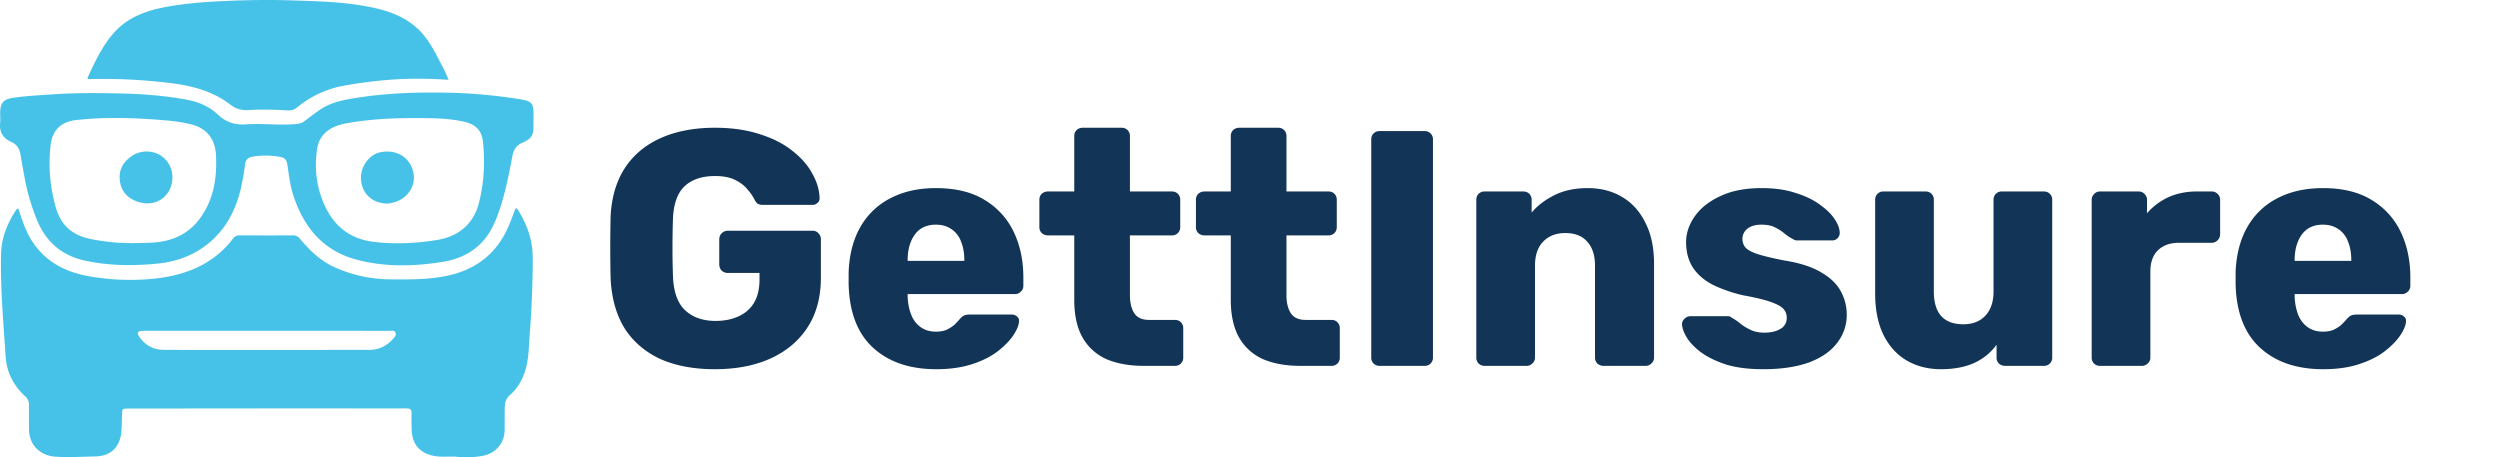<svg width="164" height="30" fill="none" xmlns="http://www.w3.org/2000/svg"><path d="M46.898 24.22c-1.393 0-2.596-.227-3.608-.682-.997-.47-1.775-1.144-2.332-2.024-.543-.895-.843-1.98-.902-3.256a90.04 90.04 0 010-4.048c.059-1.247.367-2.303.924-3.168.557-.865 1.342-1.525 2.354-1.98 1.012-.455 2.2-.682 3.564-.682 1.1 0 2.075.14 2.926.418.85.264 1.562.623 2.134 1.078.587.455 1.027.953 1.32 1.496.308.543.47 1.078.484 1.606a.36.36 0 01-.132.33.448.448 0 01-.33.132h-3.212a.854.854 0 01-.374-.066.837.837 0 01-.198-.242 2.952 2.952 0 00-.462-.682c-.19-.25-.462-.462-.814-.638-.337-.176-.785-.264-1.342-.264-.836 0-1.496.22-1.98.66-.47.44-.726 1.144-.77 2.112a55.52 55.52 0 000 3.828c.044 1.027.315 1.767.814 2.222.499.455 1.159.682 1.98.682.557 0 1.049-.095 1.474-.286.44-.19.785-.484 1.034-.88.25-.41.374-.931.374-1.562v-.418h-2.068a.614.614 0 01-.418-.154.614.614 0 01-.154-.418v-1.628c0-.161.051-.293.154-.396a.571.571 0 01.418-.176H53.3c.161 0 .293.059.396.176a.536.536 0 01.154.396v2.508c0 1.261-.286 2.34-.858 3.234-.572.895-1.386 1.584-2.442 2.068-1.041.47-2.259.704-3.652.704zm14.514 0c-1.73 0-3.11-.47-4.136-1.408-1.027-.939-1.562-2.332-1.606-4.18v-.77c.044-1.159.3-2.149.77-2.97A4.73 4.73 0 0158.42 13c.85-.44 1.84-.66 2.97-.66 1.29 0 2.354.257 3.19.77a4.874 4.874 0 011.914 2.09c.425.88.638 1.885.638 3.014v.528a.502.502 0 01-.176.396.51.51 0 01-.374.154h-7.04v.154c.015.425.088.814.22 1.166s.337.63.616.836c.279.205.616.308 1.012.308.293 0 .535-.044.726-.132.205-.103.374-.213.506-.33.132-.132.235-.242.308-.33.132-.147.235-.235.308-.264.088-.044.22-.066.396-.066h2.728c.147 0 .264.044.352.132.103.073.147.183.132.33-.015.25-.14.55-.374.902-.235.352-.58.704-1.034 1.056-.44.337-.997.616-1.672.836-.675.22-1.46.33-2.354.33zm-1.87-7.106h3.718v-.044c0-.47-.073-.88-.22-1.232a1.616 1.616 0 00-.638-.814c-.279-.19-.616-.286-1.012-.286s-.733.095-1.012.286c-.264.19-.47.462-.616.814-.147.352-.22.763-.22 1.232v.044zM75.025 24c-.939 0-1.753-.147-2.442-.44a3.39 3.39 0 01-1.562-1.408c-.367-.645-.55-1.474-.55-2.486v-4.224h-1.716a.614.614 0 01-.418-.154.536.536 0 01-.154-.396V13.11c0-.161.051-.293.154-.396a.614.614 0 01.418-.154h1.716V8.93c0-.161.051-.293.154-.396a.586.586 0 01.396-.154h2.552c.161 0 .293.051.396.154a.536.536 0 01.154.396v3.63h2.75c.161 0 .293.051.396.154a.536.536 0 01.154.396v1.782a.536.536 0 01-.154.396.536.536 0 01-.396.154h-2.75v3.916c0 .499.095.895.286 1.188.19.293.513.44.968.44h1.694c.161 0 .293.051.396.154a.536.536 0 01.154.396v1.914a.536.536 0 01-.154.396.536.536 0 01-.396.154h-2.046zm10.27 0c-.94 0-1.753-.147-2.442-.44a3.39 3.39 0 01-1.563-1.408c-.366-.645-.55-1.474-.55-2.486v-4.224h-1.715a.614.614 0 01-.419-.154.536.536 0 01-.153-.396V13.11c0-.161.05-.293.153-.396a.614.614 0 01.419-.154h1.715V8.93a.54.54 0 01.154-.396.586.586 0 01.396-.154h2.552c.162 0 .294.051.397.154a.536.536 0 01.153.396v3.63h2.75c.162 0 .294.051.397.154a.536.536 0 01.153.396v1.782a.536.536 0 01-.153.396.536.536 0 01-.397.154h-2.75v3.916c0 .499.096.895.287 1.188.19.293.513.44.968.44h1.694c.16 0 .293.051.396.154a.536.536 0 01.154.396v1.914a.536.536 0 01-.154.396.536.536 0 01-.396.154h-2.046zm5.21 0a.536.536 0 01-.397-.154.536.536 0 01-.154-.396V9.15c0-.161.051-.293.154-.396a.536.536 0 01.396-.154h2.948c.161 0 .293.051.396.154a.536.536 0 01.154.396v14.3a.536.536 0 01-.154.396.536.536 0 01-.396.154h-2.948zm6.89 0a.536.536 0 01-.396-.154.536.536 0 01-.154-.396V13.11c0-.161.051-.293.154-.396a.536.536 0 01.396-.154h2.53c.161 0 .293.051.396.154a.535.535 0 01.154.396v.836c.381-.455.88-.836 1.496-1.144.616-.308 1.342-.462 2.178-.462.851 0 1.599.19 2.244.572.66.381 1.173.946 1.54 1.694.381.733.572 1.635.572 2.706v6.138a.503.503 0 01-.176.396.51.51 0 01-.374.154h-2.772a.584.584 0 01-.396-.154.535.535 0 01-.154-.396v-6.006c0-.69-.169-1.217-.506-1.584-.323-.381-.807-.572-1.452-.572-.601 0-1.085.19-1.452.572-.352.367-.528.895-.528 1.584v6.006a.503.503 0 01-.176.396.51.51 0 01-.374.154h-2.75zm18.273.22c-.953 0-1.767-.103-2.442-.308-.66-.22-1.203-.484-1.628-.792-.411-.308-.719-.623-.924-.946-.205-.337-.315-.623-.33-.858a.444.444 0 01.154-.396.525.525 0 01.374-.176h2.508a.24.24 0 01.11.022c.029.015.073.044.132.088.191.103.381.235.572.396.191.147.411.279.66.396.249.117.55.176.902.176.411 0 .755-.08 1.034-.242a.786.786 0 00.418-.726.822.822 0 00-.198-.572c-.132-.161-.403-.315-.814-.462-.396-.147-.997-.293-1.804-.44a9.393 9.393 0 01-2.002-.682c-.572-.293-1.012-.667-1.32-1.122-.308-.47-.462-1.034-.462-1.694 0-.587.191-1.151.572-1.694.381-.543.939-.983 1.672-1.32.733-.352 1.635-.528 2.706-.528.851 0 1.584.103 2.2.308.631.19 1.159.44 1.584.748.44.308.77.623.99.946.22.323.337.616.352.88a.502.502 0 01-.132.396.485.485 0 01-.352.154h-2.288a.722.722 0 01-.176-.022 1.406 1.406 0 01-.154-.088 2.753 2.753 0 01-.528-.352 3.163 3.163 0 00-.616-.396c-.235-.117-.528-.176-.88-.176-.396 0-.704.088-.924.264a.834.834 0 00-.33.682c0 .19.059.367.176.528.132.161.389.308.77.44.396.132 1.005.279 1.826.44 1.012.161 1.819.425 2.42.792.601.352 1.027.77 1.276 1.254.249.47.374.968.374 1.496a2.95 2.95 0 01-.638 1.87c-.411.543-1.027.968-1.848 1.276-.821.293-1.819.44-2.992.44zm11.654 0c-.836 0-1.584-.19-2.244-.572-.645-.381-1.151-.939-1.518-1.672-.366-.748-.55-1.657-.55-2.728V13.11a.54.54 0 01.154-.396.537.537 0 01.396-.154h2.75c.162 0 .294.051.396.154a.535.535 0 01.154.396v6.006c0 1.437.646 2.156 1.936 2.156.602 0 1.078-.183 1.43-.55.367-.381.55-.917.55-1.606V13.11a.54.54 0 01.154-.396.537.537 0 01.396-.154h2.75c.162 0 .294.051.396.154a.535.535 0 01.154.396v10.34a.535.535 0 01-.154.396.534.534 0 01-.396.154h-2.552a.588.588 0 01-.396-.154.539.539 0 01-.154-.396v-.836c-.381.528-.88.931-1.496 1.21-.601.264-1.32.396-2.156.396zm10.442-.22a.537.537 0 01-.396-.154.535.535 0 01-.154-.396V13.11c0-.147.051-.271.154-.374a.503.503 0 01.396-.176h2.53c.161 0 .293.059.396.176a.508.508 0 01.154.374v.88a4.136 4.136 0 011.408-1.056c.557-.25 1.181-.374 1.87-.374h.968a.51.51 0 01.374.154.503.503 0 01.176.396v2.266a.548.548 0 01-.176.396.51.51 0 01-.374.154h-2.134c-.601 0-1.071.169-1.408.506-.323.323-.484.785-.484 1.386v5.632a.503.503 0 01-.176.396.537.537 0 01-.396.154h-2.728zm14.634.22c-1.73 0-3.109-.47-4.136-1.408-1.026-.939-1.562-2.332-1.606-4.18v-.77c.044-1.159.301-2.149.77-2.97a4.73 4.73 0 011.98-1.892c.851-.44 1.841-.66 2.97-.66 1.291 0 2.354.257 3.19.77a4.87 4.87 0 011.914 2.09c.426.88.638 1.885.638 3.014v.528a.5.5 0 01-.176.396.507.507 0 01-.374.154h-7.04v.154c.015.425.088.814.22 1.166s.338.63.616.836c.279.205.616.308 1.012.308.294 0 .536-.044.726-.132a2.31 2.31 0 00.506-.33c.132-.132.235-.242.308-.33.132-.147.235-.235.308-.264.088-.044.22-.066.396-.066h2.728c.147 0 .264.044.352.132.103.073.147.183.132.33-.014.25-.139.55-.374.902-.234.352-.579.704-1.034 1.056-.44.337-.997.616-1.672.836-.674.22-1.459.33-2.354.33zm-1.87-7.106h3.718v-.044c0-.47-.073-.88-.22-1.232a1.613 1.613 0 00-.638-.814c-.278-.19-.616-.286-1.012-.286s-.733.095-1.012.286c-.264.19-.469.462-.616.814-.146.352-.22.763-.22 1.232v.044z" fill="#123456"/><path d="M21.802 17.462a8.97 8.97 0 003.782.863c1.223.012 2.447.022 3.65-.214 1.985-.389 3.41-1.499 4.182-3.394.142-.35.27-.704.404-1.053.125.012.157.1.2.17.567.935.922 1.923.928 3.042a63.26 63.26 0 01-.2 5.051c-.052.7-.052 1.41-.215 2.098-.172.727-.51 1.388-1.073 1.884-.284.249-.345.524-.35.85-.009.476-.002.952-.005 1.429-.006.876-.569 1.544-1.428 1.713a5.855 5.855 0 01-1.679.066c-.504-.046-1.013.037-1.514-.057-.951-.178-1.458-.777-1.48-1.745-.008-.343-.02-.686-.005-1.029.011-.257-.072-.345-.34-.344-1.833.009-3.666-.002-5.499 0-4.238 0-8.476.005-12.715.01-.432 0-.429 0-.44.442-.009.362-.014.725-.045 1.085-.087 1.007-.702 1.598-1.725 1.614-.876.014-1.75.079-2.63.013-.97-.073-1.678-.761-1.7-1.74a57.265 57.265 0 01-.004-1.658.706.706 0 00-.257-.568c-.757-.7-1.207-1.564-1.275-2.603-.147-2.241-.35-4.48-.3-6.731.024-1.035.393-1.949.938-2.806.036-.056.083-.105.128-.153.01-.01.036-.007.067-.012.15.425.282.86.457 1.278.784 1.87 2.268 2.83 4.21 3.165a15.51 15.51 0 004.107.166c2.113-.2 3.998-.905 5.334-2.67.113-.15.246-.185.42-.184 1.155.005 2.31.009 3.465 0a.57.57 0 01.486.23c.599.712 1.255 1.36 2.12 1.792zm-9.024 4.24c-1.136 0-2.273-.002-3.409.001-.332.002-.41.135-.222.403.387.553.933.84 1.605.844 1.89.01 3.78.004 5.671.004l7.79-.001c.642 0 1.165-.26 1.581-.735.096-.108.227-.237.144-.405-.08-.162-.249-.11-.386-.11-4.24-.002-8.478-.001-12.774-.001z" fill="#46C2E8"/><path d="M1.62 11.695c-.096-.54-.194-1.053-.278-1.57-.062-.377-.25-.66-.6-.814-.553-.242-.79-.653-.734-1.251.02-.208.003-.42.003-.629.001-.694.2-.92.884-1.02.86-.127 1.727-.163 2.592-.223 1.563-.107 3.13-.091 4.694-.049 1.362.037 2.722.152 4.066.4.766.142 1.47.436 2.04.973.525.495 1.108.697 1.838.647 1.112-.077 2.23.08 3.347-.025a.935.935 0 00.498-.186c.335-.253.669-.509 1.015-.746.73-.5 1.575-.654 2.426-.788 2.081-.327 4.179-.379 6.278-.326a33.7 33.7 0 014.55.445c.627.102.761.282.761.922 0 .324-.006.648-.005.972 0 .367-.151.642-.48.814-.076.04-.15.086-.23.117-.408.155-.592.465-.673.882-.231 1.204-.461 2.41-.86 3.575-.253.743-.566 1.461-1.108 2.047-.696.752-1.6 1.153-2.582 1.312-1.894.306-3.797.359-5.675-.142-2.166-.58-3.423-2.078-4.114-4.123-.223-.66-.315-1.352-.411-2.04-.06-.419-.17-.534-.59-.595a5.362 5.362 0 00-1.708.003c-.283.05-.45.203-.49.509a16.158 16.158 0 01-.272 1.573c-.378 1.594-1.134 2.948-2.51 3.894-.892.612-1.907.938-2.968 1.041-1.588.156-3.177.145-4.752-.198-1.535-.334-2.554-1.23-3.15-2.671a14.356 14.356 0 01-.802-2.73zm28.965 3.131c.402-.412.672-.903.817-1.454.352-1.33.42-2.684.283-4.047-.076-.753-.463-1.158-1.21-1.332-.793-.185-1.6-.231-2.41-.242-1.813-.024-3.62.015-5.41.352-1.047.197-1.71.748-1.848 1.645-.173 1.136-.083 2.26.33 3.342.595 1.563 1.656 2.57 3.382 2.776 1.354.163 2.698.102 4.041-.106.75-.116 1.441-.36 2.025-.934zm-23.067 1.08c.8.063 1.598.045 2.4.012 1.708-.07 2.926-.842 3.675-2.38.516-1.061.63-2.18.578-3.338-.048-1.063-.587-1.775-1.622-2.04-.684-.175-1.385-.244-2.089-.297-1.829-.14-3.656-.192-5.483.015-.972.11-1.544.663-1.657 1.633a10.494 10.494 0 00.35 4.125c.298 1.046.977 1.72 2.047 1.988.575.145 1.16.214 1.801.281z" fill="#46C2E8"/><path d="M26.283 5.187a29.67 29.67 0 00-3.742.438 6.644 6.644 0 00-3.029 1.406.872.872 0 01-.652.213 21.782 21.782 0 00-2.603-.024 1.637 1.637 0 01-1.138-.352c-1.12-.86-2.43-1.224-3.816-1.402a35.82 35.82 0 00-5.45-.278c-.027 0-.055-.009-.087-.015-.007-.028-.027-.06-.018-.08.475-1.03.95-2.063 1.71-2.925.897-1.019 2.095-1.46 3.385-1.704C12.26.196 13.695.11 15.135.05a55.214 55.214 0 013.95-.026c1.839.056 3.683.099 5.49.5 1.192.266 2.291.721 3.126 1.671.433.493.748 1.057 1.044 1.634.229.446.479.883.682 1.407a28.981 28.981 0 00-3.144-.049zm-.881 8.17c-.97-.028-1.623-.618-1.717-1.525-.086-.832.493-1.695 1.29-1.85 1.005-.195 1.93.316 2.143 1.344.19.918-.445 1.8-1.437 1.988a5.075 5.075 0 01-.279.043zm-16.558-3.24a1.79 1.79 0 011.22-.123c.93.242 1.445 1.2 1.176 2.15-.258.914-1.153 1.395-2.094 1.123-.69-.2-1.162-.624-1.275-1.351-.12-.772.22-1.376.973-1.8z" fill="#46C2E8"/></svg>
